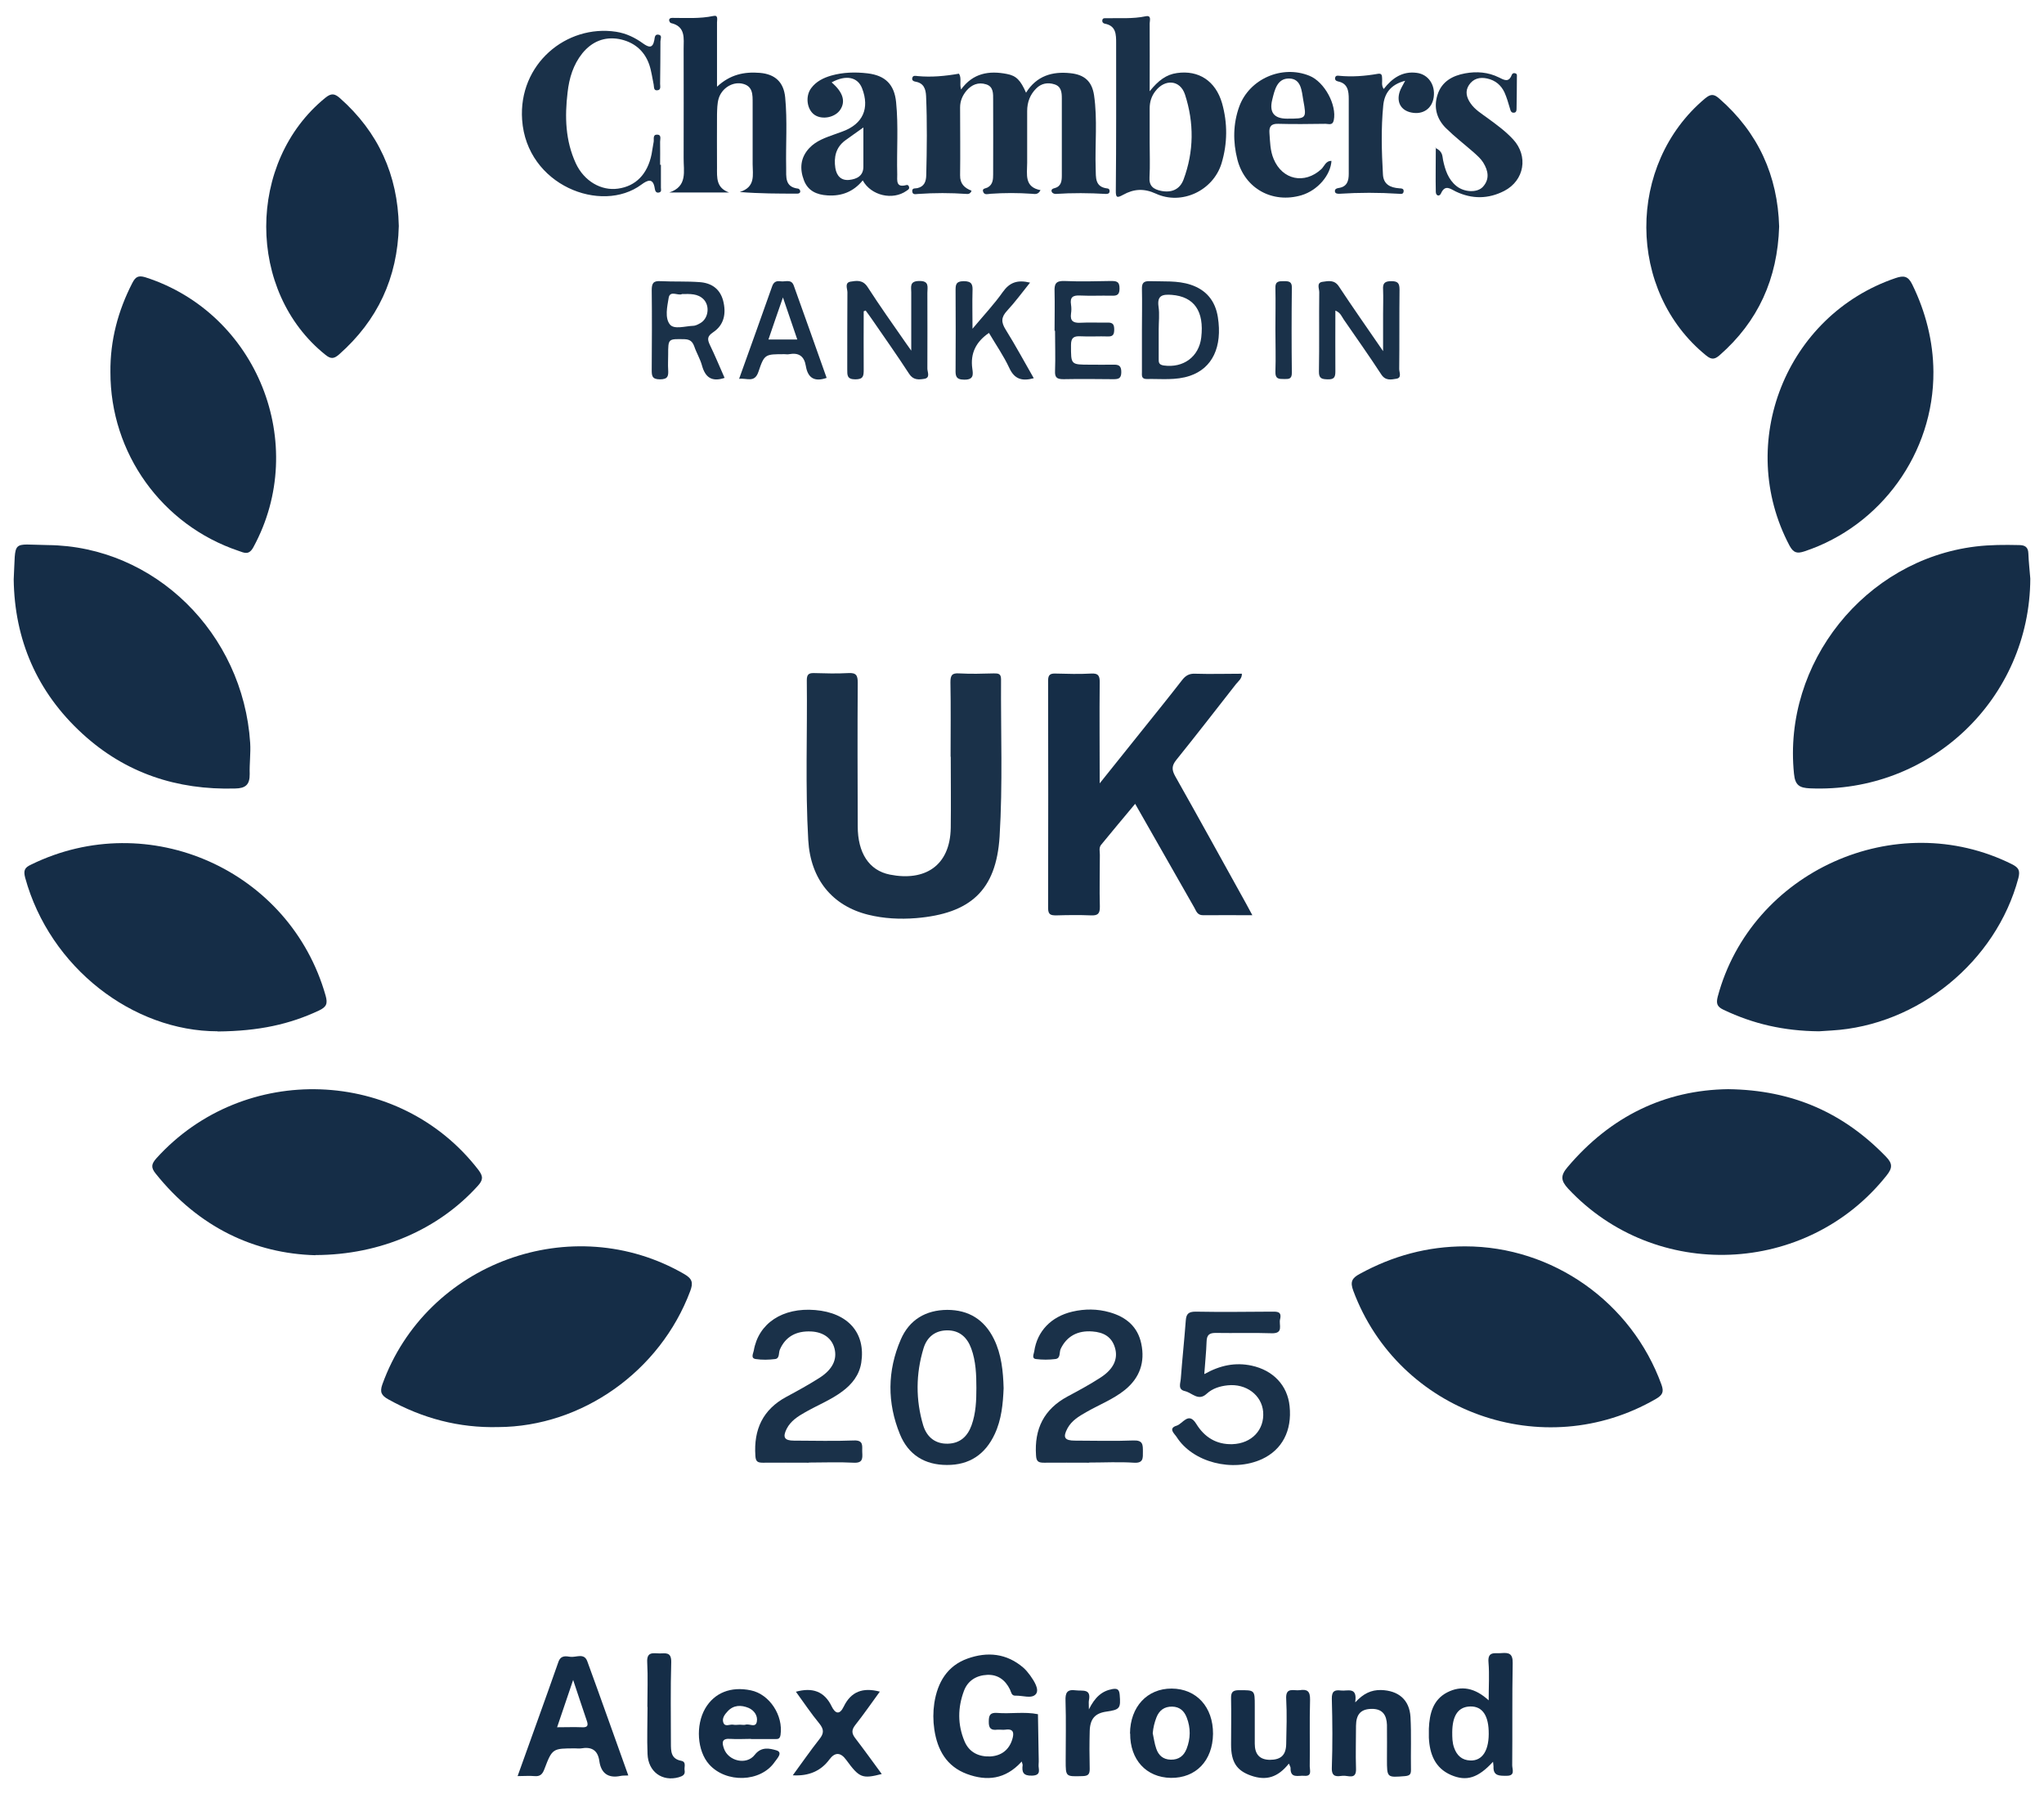 <?xml version="1.0" encoding="UTF-8"?>
<svg id="Layer_2" data-name="Layer 2" xmlns="http://www.w3.org/2000/svg" viewBox="0 0 126.8 111.3">
  <defs>
    <style>
      .cls-1 {
        fill: #152d47;
      }

      .cls-1, .cls-2 {
        stroke-width: 0px;
      }

      .cls-2 {
        fill: #1a3149;
      }
    </style>
  </defs>
  <path class="cls-1" d="M.85,35.94c.14-2.52-.2-2.16,2.11-2.13,6.63.06,12.12,5.47,12.56,12.27.04.64-.05,1.28-.03,1.92.01.68-.26.9-.91.91-3.6.1-6.8-.95-9.47-3.4-2.83-2.59-4.21-5.85-4.26-9.57Z"/>
  <path class="cls-1" d="M125.95,35.89c-.03,7.45-6.21,13.33-13.67,13.01-.63-.03-.92-.17-.99-.91-.7-6.86,4.4-13.25,11.26-14.09.9-.11,1.8-.11,2.7-.09.36,0,.57.12.58.52.02.52.08,1.04.12,1.56Z"/>
  <path class="cls-1" d="M30.9,88.52c-2.43.06-4.69-.54-6.81-1.72-.43-.24-.54-.45-.37-.93,2.72-7.55,11.79-10.86,18.73-6.84.5.29.56.54.37,1.05-1.86,4.97-6.71,8.42-11.92,8.44Z"/>
  <path class="cls-1" d="M107.21,67.56c4.01.05,7.17,1.48,9.79,4.19.42.43.4.71.03,1.17-4.94,6.22-14.34,6.6-19.75.81-.46-.5-.48-.81-.04-1.33,2.67-3.16,6.05-4.79,9.97-4.84Z"/>
  <path class="cls-1" d="M19.57,77.86c-3.77-.1-7.25-1.73-9.91-5.06-.31-.38-.27-.6.04-.95,5.42-6,15.08-5.65,19.98.72.31.41.29.63-.05,1-2.42,2.67-6,4.27-10.06,4.28Z"/>
  <path class="cls-1" d="M90.89,77.31c5.43,0,10.33,3.47,12.18,8.58.16.45.07.64-.34.88-6.98,4.05-15.97.84-18.78-6.71-.2-.54-.09-.78.4-1.04,2.04-1.12,4.21-1.71,6.53-1.71Z"/>
  <path class="cls-1" d="M112.84,63.97c-2.21-.02-4.1-.47-5.91-1.33-.41-.19-.48-.39-.37-.82,2.08-7.77,11.05-11.81,18.26-8.21.41.21.51.39.39.86-1.38,5.18-6.23,9.14-11.59,9.45-.33.02-.66.04-.78.05Z"/>
  <path class="cls-1" d="M13.5,63.97c-5.25,0-10.41-3.95-11.94-9.53-.12-.46-.02-.63.37-.81,7.29-3.57,16.06.33,18.27,8.13.14.5.05.7-.41.92-1.81.85-3.72,1.28-6.29,1.3Z"/>
  <path class="cls-1" d="M119.94,23.06c.03,5.02-3.24,9.56-8,11.14-.46.15-.68.1-.93-.36-3.36-6.36-.22-14.28,6.58-16.59.5-.17.78-.14,1.04.4.82,1.67,1.3,3.52,1.31,5.41Z"/>
  <path class="cls-1" d="M6.85,23.08c-.02-1.96.47-3.8,1.36-5.53.19-.36.35-.49.81-.35,6.94,2.23,10.18,10.35,6.7,16.74-.28.52-.57.35-.92.23-4.76-1.6-7.96-6.06-7.95-11.09Z"/>
  <path class="cls-1" d="M77.69,56.77c-1.08,0-2.07-.01-3.06,0-.36,0-.42-.26-.54-.47-1.21-2.12-2.42-4.24-3.67-6.44-.73.87-1.42,1.7-2.11,2.54-.15.18-.08.41-.08.62,0,1.07-.03,2.14,0,3.21.01.45-.13.57-.56.55-.71-.03-1.43-.02-2.14,0-.33,0-.51-.03-.51-.45.01-4.71.01-9.41,0-14.12,0-.36.14-.44.46-.43.74.02,1.48.04,2.21,0,.47-.03.54.17.53.58-.02,2.01,0,4.03,0,6.23.93-1.16,1.75-2.19,2.57-3.21.85-1.06,1.7-2.11,2.53-3.18.22-.29.45-.43.83-.41.95.03,1.9,0,2.89,0,.01.31-.22.46-.37.65-1.23,1.57-2.45,3.15-3.7,4.7-.28.35-.29.6-.07,1,1.48,2.62,2.93,5.26,4.39,7.89.12.22.24.44.4.74Z"/>
  <path class="cls-2" d="M58.97,46.95c0-1.54.02-3.09-.01-4.63,0-.44.1-.58.55-.55.71.04,1.43.02,2.14,0,.26,0,.45,0,.45.36-.02,3.26.11,6.52-.09,9.76-.21,3.35-1.82,4.78-5.18,5.06-1,.08-2,.03-2.97-.21-2.22-.55-3.58-2.19-3.72-4.63-.19-3.3-.05-6.6-.09-9.91,0-.34.1-.46.44-.45.71.02,1.43.04,2.14,0,.5-.03.58.16.58.6-.02,2.97-.01,5.94,0,8.91,0,1.63.69,2.73,1.99,2.99,2.15.43,3.74-.52,3.78-2.9.02-1.47,0-2.95,0-4.42Z"/>
  <path class="cls-1" d="M110.37,14.05c-.1,3.24-1.3,5.89-3.7,7.99-.31.27-.51.27-.83.01-4.92-3.99-4.95-11.85-.07-15.94.34-.28.54-.3.88,0,2.43,2.12,3.63,4.8,3.72,7.95Z"/>
  <path class="cls-1" d="M24.74,14.02c-.08,3.22-1.32,5.86-3.71,7.97-.31.27-.51.29-.84.02-4.9-3.91-4.9-11.98,0-15.95.36-.29.57-.26.89.02,2.4,2.12,3.59,4.78,3.66,7.93Z"/>
  <path class="cls-2" d="M64.55,11.79c-.15.31-.37.24-.54.23-.85-.06-1.71-.06-2.56,0-.15.01-.37.09-.45-.1-.11-.25.15-.22.28-.3.32-.18.33-.51.33-.81,0-1.54.01-3.09,0-4.63,0-.36.03-.81-.44-.95-.48-.15-.89.02-1.21.39-.25.3-.4.64-.4,1.04,0,1.4.02,2.8,0,4.21-.01.54.28.79.71.96-.07.19-.19.21-.31.2-1-.07-1.99-.07-2.99,0-.14,0-.37.09-.38-.18,0-.21.2-.15.32-.18.43-.1.54-.41.55-.8.04-1.64.06-3.28-.01-4.91-.02-.43-.14-.8-.64-.89-.13-.02-.25-.08-.22-.22.04-.2.21-.14.34-.13.86.08,1.7,0,2.56-.15.18.28.02.6.13.98.74-1.02,1.74-1.18,2.85-.96.58.11.84.39,1.18,1.16.66-1.05,1.63-1.33,2.75-1.21.87.09,1.34.5,1.47,1.37.22,1.51.05,3.04.1,4.55.02.55-.06,1.14.73,1.23.11.01.15.11.13.21-.02.11-.12.13-.22.13-1.04-.06-2.09-.07-3.13,0-.08,0-.2-.05-.23-.12-.07-.15.05-.21.17-.24.42-.11.45-.45.45-.79,0-1.59,0-3.18,0-4.78,0-.36-.03-.74-.46-.87-.41-.13-.81-.06-1.12.25-.39.38-.57.86-.57,1.41,0,1.07,0,2.14,0,3.21,0,.71-.2,1.52.86,1.7Z"/>
  <path class="cls-1" d="M44.49,5.37c.81-.75,1.68-.93,2.65-.85.94.08,1.48.57,1.57,1.53.14,1.45.03,2.9.06,4.35.01.56-.1,1.2.74,1.3.05,0,.12.08.13.14.02.12-.07.17-.17.17-1.17,0-2.33,0-3.58-.1,1-.31.8-1.07.8-1.73,0-1.26,0-2.52,0-3.78,0-.53.03-1.09-.69-1.22-.59-.1-1.23.3-1.42.94-.09.31-.09.66-.1.99-.01,1.09,0,2.19,0,3.28,0,.63-.06,1.26.75,1.55h-3.71c1.15-.38.88-1.32.89-2.13,0-2.26.01-4.52,0-6.78,0-.64.14-1.39-.79-1.6-.05-.01-.1-.11-.11-.17,0-.11.08-.15.19-.15.85,0,1.71.06,2.56-.12.31-.07.22.24.22.4,0,1.09,0,2.19,0,3.28,0,.23,0,.46,0,.69Z"/>
  <path class="cls-2" d="M71.32,5.66c.54-.67,1.03-1.04,1.7-1.13,1.34-.19,2.39.49,2.79,1.87.35,1.24.34,2.5-.03,3.73-.52,1.7-2.48,2.62-4.08,1.88-.74-.34-1.37-.29-2.02.07-.37.2-.47.21-.46-.27.03-3.04.02-6.08.02-9.13,0-.54,0-1.08-.7-1.21-.11-.02-.17-.1-.16-.2.02-.17.15-.14.27-.14.81-.02,1.61.05,2.42-.12.38-.08.25.27.25.44.01,1.33,0,2.66,0,4.21ZM71.32,8.85c0,.71.03,1.43-.01,2.13-.04.56.24.76.72.86.65.13,1.16-.09,1.39-.7.65-1.74.66-3.53.09-5.28-.3-.91-1.25-.98-1.84-.2-.24.31-.35.66-.35,1.06,0,.71,0,1.42,0,2.13Z"/>
  <path class="cls-2" d="M74.72,85.23c.96-.54,1.91-.74,2.93-.52,1.33.29,2.22,1.22,2.35,2.51.16,1.52-.46,2.71-1.72,3.29-1.82.83-4.29.2-5.29-1.38-.13-.2-.55-.53.01-.7.38-.12.73-.89,1.21-.11.51.83,1.25,1.29,2.24,1.26,1.2-.04,2-.89,1.91-2.01-.09-1.04-1.06-1.76-2.2-1.64-.48.05-.94.19-1.3.52-.52.49-.91-.06-1.35-.16-.46-.1-.28-.48-.26-.76.09-1.21.22-2.41.31-3.62.03-.42.18-.55.61-.55,1.57.03,3.14.01,4.71,0,.33,0,.65-.03.53.47-.09.35.25.9-.54.87-1.14-.04-2.28,0-3.42-.02-.43-.01-.59.12-.6.55-.02.63-.09,1.26-.14,1.98Z"/>
  <path class="cls-2" d="M62.26,86.11c-.04.97-.13,1.94-.55,2.84-.59,1.27-1.58,1.93-2.97,1.92-1.37,0-2.39-.63-2.91-1.9-.8-1.95-.79-3.94.05-5.88.53-1.23,1.55-1.83,2.88-1.84,1.34,0,2.31.61,2.9,1.81.47.96.57,2,.6,3.04ZM60.57,86.1c0-.83-.03-1.67-.32-2.46-.25-.68-.72-1.12-1.48-1.12-.76,0-1.27.42-1.48,1.12-.48,1.58-.49,3.19-.02,4.77.24.78.8,1.16,1.53,1.14.76-.02,1.22-.45,1.47-1.14.27-.75.3-1.53.3-2.32Z"/>
  <path class="cls-2" d="M50.17,90.73c-.95,0-1.9-.01-2.85,0-.33,0-.44-.08-.46-.43-.11-1.63.46-2.87,1.93-3.66.69-.37,1.38-.75,2.04-1.17.82-.52,1.11-1.15.94-1.82-.16-.63-.68-1.02-1.44-1.06-.96-.05-1.61.34-1.95,1.12-.09.2,0,.55-.29.59-.4.05-.81.06-1.21,0-.33-.05-.15-.35-.12-.52.29-1.7,1.79-2.69,3.81-2.52,2.04.17,3.14,1.42,2.86,3.26-.12.77-.57,1.34-1.18,1.79-.71.53-1.53.85-2.3,1.29-.46.26-.9.54-1.15,1.03-.26.52-.14.73.45.73,1.24,0,2.47.04,3.71-.01.65-.03.51.37.53.73.02.38.04.68-.53.65-.92-.05-1.85-.01-2.78-.01Z"/>
  <path class="cls-2" d="M67.55,90.73c-.93,0-1.86-.01-2.78,0-.35,0-.48-.07-.5-.46-.11-1.64.49-2.86,1.96-3.65.69-.37,1.38-.74,2.04-1.17.81-.52,1.1-1.16.9-1.84-.2-.7-.72-.97-1.39-1.02-.95-.08-1.62.32-1.98,1.08-.1.22.01.59-.33.63-.4.05-.81.05-1.21,0-.28-.04-.12-.32-.1-.48.18-1.24,1.04-2.15,2.36-2.46.77-.18,1.55-.18,2.32.04,1.02.29,1.74.89,1.96,1.95.24,1.14-.09,2.11-1.01,2.86-.73.59-1.6.92-2.4,1.38-.46.26-.91.53-1.17,1.01-.3.56-.18.76.46.76,1.21,0,2.43.04,3.64-.01.59-.02.58.27.58.69,0,.4.04.73-.56.69-.92-.06-1.85-.01-2.78-.01Z"/>
  <path class="cls-2" d="M41,10.21c0,.48,0,.95,0,1.43,0,.11.06.25-.11.3-.2.05-.25-.11-.27-.24-.1-.69-.45-.53-.83-.25-2.48,1.84-7.12.05-7.4-4.02-.24-3.45,2.74-5.93,5.83-5.46.63.1,1.17.36,1.68.73.34.24.59.32.69-.21.03-.15.02-.38.26-.34.25.04.12.27.12.41,0,.88-.01,1.76-.02,2.64,0,.15.07.38-.17.4-.24.03-.2-.2-.23-.36-.09-.42-.14-.85-.28-1.25-.31-.88-.98-1.4-1.87-1.57-.91-.16-1.68.16-2.27.88-.57.71-.82,1.54-.92,2.43-.18,1.51-.14,2.99.51,4.4.51,1.1,1.57,1.72,2.62,1.57,1.1-.15,1.83-.9,2.08-2.13.05-.26.08-.52.13-.77.03-.17-.07-.45.21-.45.29,0,.19.27.19.44.01.47,0,.95,0,1.43.01,0,.02,0,.04,0Z"/>
  <path class="cls-2" d="M51.59,5.11c.7.6.88,1.17.54,1.69-.31.48-1.11.65-1.59.33-.48-.32-.6-1.15-.22-1.66.31-.42.76-.64,1.24-.78.74-.21,1.5-.23,2.26-.14,1.09.13,1.66.68,1.77,1.79.15,1.49.03,2.99.07,4.48,0,.37-.09.84.56.66.12-.03.17.06.18.16,0,.11-.09.14-.17.2-.85.6-2.19.3-2.71-.65-.57.7-1.31.99-2.19.93-.67-.04-1.21-.28-1.46-.94-.27-.71-.22-1.4.33-1.99.44-.47,1.03-.66,1.61-.87.16-.06.31-.11.47-.17,1.25-.46,1.68-1.43,1.2-2.67-.27-.7-.99-.86-1.89-.37ZM53.57,7.9c-.46.33-.81.57-1.15.82-.57.43-.7,1.03-.6,1.7.08.5.37.79.86.74.46-.05.88-.24.88-.82,0-.77,0-1.55,0-2.44Z"/>
  <path class="cls-1" d="M63.36,109.29c-1,1.09-2.15,1.2-3.37.75-1.27-.47-1.84-1.49-2.03-2.77-.08-.54-.08-1.09,0-1.63.2-1.28.8-2.31,2.06-2.76,1.23-.44,2.43-.33,3.47.57.16.14.29.31.42.48.25.35.57.86.36,1.14-.25.33-.84.09-1.28.11-.25.01-.26-.23-.34-.39-.29-.59-.76-.93-1.41-.9-.66.03-1.2.35-1.44.99-.39,1.04-.4,2.09.03,3.12.29.7.89.98,1.61.95.67-.04,1.16-.4,1.36-1.07.11-.36.1-.67-.43-.59-.16.02-.33-.01-.5,0-.4.05-.54-.09-.53-.51,0-.38.08-.56.51-.53.84.07,1.7-.09,2.54.08.01.8.03,1.61.04,2.41,0,.24.02.48,0,.71-.03.27.21.67-.4.69-.55.02-.65-.21-.59-.66,0-.04-.02-.09-.06-.22Z"/>
  <path class="cls-2" d="M82.6,9.95c-.04.91-.86,1.86-1.86,2.16-1.8.53-3.52-.41-3.98-2.22-.28-1.1-.27-2.21.12-3.29.63-1.71,2.65-2.59,4.35-1.9.94.38,1.71,1.82,1.51,2.76-.07.34-.32.22-.51.22-.97.01-1.95.03-2.92,0-.46-.02-.59.18-.56.57.04.54.04,1.09.26,1.61.54,1.3,1.92,1.59,2.96.63.19-.18.27-.52.63-.51ZM79.84,7.36c1.21,0,1.22,0,1.01-1.14-.1-.57-.12-1.34-.88-1.35-.75-.01-.9.72-1.05,1.33q-.28,1.16.92,1.16Z"/>
  <path class="cls-2" d="M89.04,9.17c.48.23.43.52.48.76.13.61.32,1.2.83,1.61.48.39,1.29.43,1.64.05.44-.48.33-1.01.02-1.51-.15-.24-.37-.43-.58-.62-.57-.5-1.18-.97-1.72-1.5-.58-.57-.79-1.3-.53-2.09.26-.82.94-1.18,1.71-1.32.71-.13,1.42-.08,2.09.25.31.15.61.35.8-.15.04-.1.12-.14.23-.1.12.04.09.15.09.24,0,.64-.01,1.28-.02,1.92,0,.12,0,.26-.15.28-.18.02-.22-.11-.26-.26-.1-.34-.2-.69-.34-1-.21-.45-.57-.75-1.07-.86-.46-.1-.86,0-1.13.4-.26.39-.15.78.09,1.13.27.4.69.65,1.07.93.56.41,1.11.81,1.58,1.32.95,1.03.7,2.54-.55,3.19-.99.51-2,.52-3.01.04-.32-.15-.66-.47-.92.12-.09.2-.31.16-.32-.09-.02-.88,0-1.76,0-2.76Z"/>
  <path class="cls-1" d="M38.98,110.13c-.21.01-.35,0-.49.03-.77.16-1.21-.18-1.31-.93-.1-.69-.5-.89-1.13-.78-.12.02-.24,0-.36,0-1.41,0-1.43,0-1.92,1.29-.12.32-.27.46-.61.43-.33-.03-.65,0-1.05,0,.86-2.41,1.71-4.74,2.53-7.08.15-.43.47-.36.74-.32.36.05.85-.26,1.05.27.86,2.35,1.69,4.71,2.55,7.1ZM35.56,104.19c-.37,1.09-.67,1.99-1,2.95.56,0,1.06-.02,1.55,0,.36.02.39-.13.29-.41-.27-.78-.52-1.56-.85-2.54Z"/>
  <path class="cls-2" d="M87.17,5.01c-.93.24-1.29.81-1.36,1.53-.14,1.42-.1,2.85-.02,4.27.03.63.46.83,1.01.87.13.01.31,0,.27.22-.03.16-.18.13-.29.12-1.23-.08-2.47-.08-3.7,0-.12,0-.26-.01-.27-.16,0-.15.12-.18.24-.2.52-.08.62-.44.62-.88,0-1.55,0-3.09,0-4.64,0-.5-.06-.97-.67-1.09-.13-.03-.21-.11-.17-.25.04-.12.15-.11.23-.1.81.08,1.61.02,2.41-.12.27-.05.26.12.27.29.02.2-.06.42.1.65.52-.67,1.16-1.12,2.05-1,.71.09,1.16.74,1.05,1.51-.1.71-.67,1.1-1.39.95-.64-.13-.93-.64-.72-1.29.06-.19.18-.37.34-.68Z"/>
  <path class="cls-1" d="M92.35,105.49c0-.89.05-1.63-.01-2.36-.07-.74.41-.55.8-.59.47-.04.71.03.7.62-.04,2.11-.01,4.23-.03,6.34,0,.25.21.66-.36.65-.43,0-.83.02-.8-.58,0-.08-.02-.17-.03-.29-.92,1-1.64,1.24-2.61.82-.99-.43-1.32-1.3-1.37-2.31,0-.19,0-.38,0-.57.04-.92.25-1.78,1.13-2.24.89-.46,1.74-.28,2.58.49ZM90.09,107.44c0,.33,0,.66.12.98.17.48.49.76.99.78.78.04,1.2-.66,1.15-1.85-.04-1.07-.49-1.58-1.28-1.49-.65.08-.97.61-.98,1.58Z"/>
  <path class="cls-1" d="M46.59,107.86c-.43,0-.86.03-1.28,0-.54-.04-.53.23-.4.6.27.78,1.4,1.05,1.91.39.42-.54.95-.39,1.34-.28.44.13.03.53-.1.72-.87,1.27-3.02,1.33-4.07.15-.74-.83-.85-2.42-.24-3.47.57-.97,1.59-1.38,2.83-1.12,1.16.24,2.02,1.56,1.84,2.77-.05.31-.23.24-.4.25-.48,0-.95,0-1.43,0ZM45.9,106.98c.12,0,.25.03.35,0,.24-.08.63.22.7-.19.07-.37-.17-.7-.51-.85-.46-.19-.93-.19-1.3.21-.18.19-.36.43-.27.69.1.31.4.1.61.14.14.03.28,0,.42,0Z"/>
  <path class="cls-2" d="M53.58,19.32c0,1.21-.01,2.41,0,3.62,0,.39-.03.59-.52.59-.52,0-.5-.26-.5-.62,0-1.59,0-3.19.01-4.78,0-.22-.19-.59.19-.66.37-.06.76-.13,1.06.33.76,1.18,1.57,2.32,2.37,3.47.08.11.16.22.34.48,0-1.32,0-2.47,0-3.62,0-.33-.12-.69.48-.7.66-.02.52.38.52.73,0,1.57.01,3.14,0,4.71,0,.21.2.57-.2.63-.33.05-.67.09-.93-.31-.74-1.14-1.52-2.24-2.29-3.36-.13-.19-.27-.38-.41-.57-.05.02-.09.04-.14.06Z"/>
  <path class="cls-2" d="M82.84,19.26c0,1.31-.01,2.55,0,3.78,0,.36-.08.5-.47.49-.36-.01-.56-.04-.55-.49.03-1.64,0-3.28.02-4.92,0-.22-.19-.59.21-.64.35-.05.73-.14,1.01.29.85,1.29,1.74,2.55,2.74,4.01,0-.9,0-1.6,0-2.31,0-.5.02-1,0-1.5-.03-.4.1-.53.51-.53.41,0,.51.13.51.53-.02,1.64,0,3.28-.02,4.92,0,.2.17.54-.16.6-.32.05-.68.15-.95-.26-.75-1.15-1.55-2.28-2.33-3.41-.13-.19-.2-.43-.53-.56Z"/>
  <path class="cls-1" d="M70.1,107.53c.01-1.66,1.07-2.8,2.59-2.79,1.54.01,2.57,1.15,2.56,2.81-.02,1.66-1.06,2.75-2.62,2.73-1.53-.03-2.53-1.13-2.52-2.75ZM71.51,107.51c.07.32.11.65.22.96.14.41.42.67.9.68.5.01.81-.24.98-.67.25-.64.26-1.3.01-1.94-.15-.4-.43-.67-.9-.68-.5-.01-.81.24-.98.67-.12.31-.2.63-.23.98Z"/>
  <path class="cls-1" d="M84.09,105.58c.49-.53.97-.76,1.58-.75,1.08.03,1.77.6,1.83,1.68.06,1.09.01,2.19.03,3.28,0,.27-.08.35-.36.38-1.13.09-1.13.11-1.13-1.04,0-.71.01-1.43,0-2.14-.02-.6-.27-1-.95-.99-.66.01-.96.32-.97,1.04,0,.88-.03,1.76,0,2.64.04.76-.5.43-.83.47-.34.04-.69.11-.67-.49.05-1.43.04-2.85,0-4.28-.01-.48.17-.57.57-.52.4.05,1.03-.26.88.72Z"/>
  <path class="cls-1" d="M79.95,109.4c-.68.85-1.4,1.07-2.34.74-.89-.31-1.24-.84-1.24-1.92,0-.95.02-1.9,0-2.85-.01-.39.08-.53.5-.53.97,0,.97-.02.97.97,0,.78,0,1.57,0,2.35,0,.62.27.99.93,1,.68,0,1.01-.28,1.02-.99.02-.93.05-1.86,0-2.78-.05-.77.47-.5.83-.55.47-.07.66.05.65.59-.04,1.38,0,2.76-.02,4.14,0,.24.16.63-.35.58-.36-.03-.86.19-.84-.49,0-.06-.05-.13-.1-.26Z"/>
  <path class="cls-2" d="M44.95,23.44c-.8.27-1.2-.04-1.4-.76-.11-.41-.34-.78-.48-1.19-.11-.3-.26-.44-.61-.45-1.01-.02-1.01-.04-1.01.96,0,.31-.02.62,0,.93.02.38,0,.6-.51.6-.51,0-.51-.24-.51-.61.01-1.64.02-3.28,0-4.92,0-.43.1-.59.55-.56.81.04,1.62,0,2.42.06.72.05,1.26.4,1.46,1.15.2.78.07,1.5-.62,1.96-.37.25-.37.43-.2.79.32.66.6,1.34.91,2.04ZM42.31,18.24c-.23.13-.75-.26-.83.24-.09.54-.25,1.24.08,1.65.26.32.94.1,1.43.08.16,0,.32-.09.46-.17.5-.29.6-1.07.19-1.48-.35-.35-.82-.33-1.33-.32Z"/>
  <path class="cls-2" d="M70.84,20.43c0-.83.02-1.67,0-2.5-.01-.37.1-.5.48-.49.85.03,1.72-.05,2.54.22.97.32,1.53,1,1.69,2.01.29,1.85-.34,3.17-1.73,3.64-.88.3-1.79.18-2.69.2-.34,0-.29-.24-.29-.44,0-.88,0-1.76,0-2.64ZM71.88,20.45c0,.59,0,1.19,0,1.78,0,.22-.02.39.31.44,1.22.17,2.19-.54,2.33-1.74.19-1.63-.44-2.53-1.83-2.64-.56-.04-.92.02-.82.73.07.47.01.95.01,1.42Z"/>
  <path class="cls-2" d="M60.33,20.39c.73-.87,1.36-1.54,1.88-2.28.42-.59.9-.77,1.69-.58-.49.61-.93,1.21-1.43,1.75-.37.4-.37.71-.08,1.17.61.98,1.16,2,1.74,3.01-.73.2-1.2.06-1.52-.64-.35-.75-.83-1.44-1.26-2.17-.8.55-1.17,1.26-1.03,2.23.05.35.09.68-.5.67-.54,0-.55-.25-.54-.65.01-1.61.01-3.23,0-4.84,0-.37-.01-.61.5-.62.53,0,.57.23.55.64-.02.7,0,1.4,0,2.31Z"/>
  <path class="cls-1" d="M49.36,104.94c1.04-.29,1.78-.03,2.23.9.22.45.49.56.75.02.45-.93,1.18-1.21,2.24-.93-.51.7-1,1.41-1.53,2.08-.24.31-.21.52,0,.8.56.73,1.1,1.48,1.65,2.23-1.21.31-1.39.24-2.2-.87q-.53-.73-1.05-.03-.79,1.07-2.27.98c.58-.79,1.09-1.53,1.65-2.24.29-.36.29-.61,0-.97-.51-.62-.96-1.29-1.46-1.98Z"/>
  <path class="cls-2" d="M65.42,20.51c0-.81.02-1.62,0-2.42-.02-.47.07-.68.61-.66.95.04,1.9.02,2.85,0,.35,0,.58,0,.57.48,0,.44-.23.44-.54.43-.64-.01-1.28.02-1.92-.01-.44-.02-.62.11-.55.56.03.19.03.38,0,.57-.06.45.14.58.57.56.57-.03,1.14,0,1.71-.01.32-.01.4.13.4.42,0,.28-.05.45-.38.44-.57-.02-1.14.02-1.71-.01-.41-.02-.59.08-.59.54,0,1.22-.03,1.22,1.18,1.22.48,0,.95.01,1.43,0,.34-.01.51.05.51.46,0,.43-.21.44-.53.44-1.02-.01-2.04-.02-3.06,0-.4,0-.54-.1-.52-.51.03-.83,0-1.66,0-2.49Z"/>
  <path class="cls-2" d="M45.85,23.5c.7-1.95,1.38-3.84,2.05-5.74.1-.29.28-.35.54-.31.28.04.65-.16.8.26.68,1.91,1.37,3.82,2.04,5.73-.77.27-1.17-.01-1.29-.74-.1-.61-.44-.84-1.04-.73-.09.02-.19,0-.28,0-1.21,0-1.25-.01-1.62,1.09-.24.72-.73.37-1.2.44ZM47.67,21.06h1.79c-.29-.84-.56-1.63-.89-2.61-.34.97-.61,1.76-.9,2.61Z"/>
  <path class="cls-1" d="M40.16,105.88c0-.92.04-1.85-.01-2.77-.04-.69.39-.55.77-.55.36,0,.73-.11.72.53-.05,1.68-.02,3.37-.02,5.05,0,.49,0,.96.64,1.08.34.07.17.38.21.59.05.28-.13.36-.36.43-1.03.29-1.9-.34-1.94-1.44-.04-.97,0-1.94,0-2.92Z"/>
  <path class="cls-1" d="M67.54,106.05c.38-.77.81-1.16,1.47-1.28.31-.05.42.03.45.35.07.84.02.93-.83,1.05-.7.1-1.01.45-1.03,1.21-.02.78-.02,1.56,0,2.35,0,.34-.11.43-.44.44-1.05.03-1.05.05-1.05-.96,0-1.23.03-2.47-.01-3.7-.02-.51.09-.74.65-.66.42.05.95-.12.8.63-.02.11,0,.24,0,.57Z"/>
  <path class="cls-2" d="M79.12,20.44c0-.86.02-1.71,0-2.57-.02-.44.23-.43.54-.43.3,0,.49.03.48.41-.02,1.76-.02,3.52,0,5.28,0,.41-.22.38-.49.38-.32,0-.54,0-.53-.44.03-.88,0-1.76,0-2.64Z"/>
</svg>